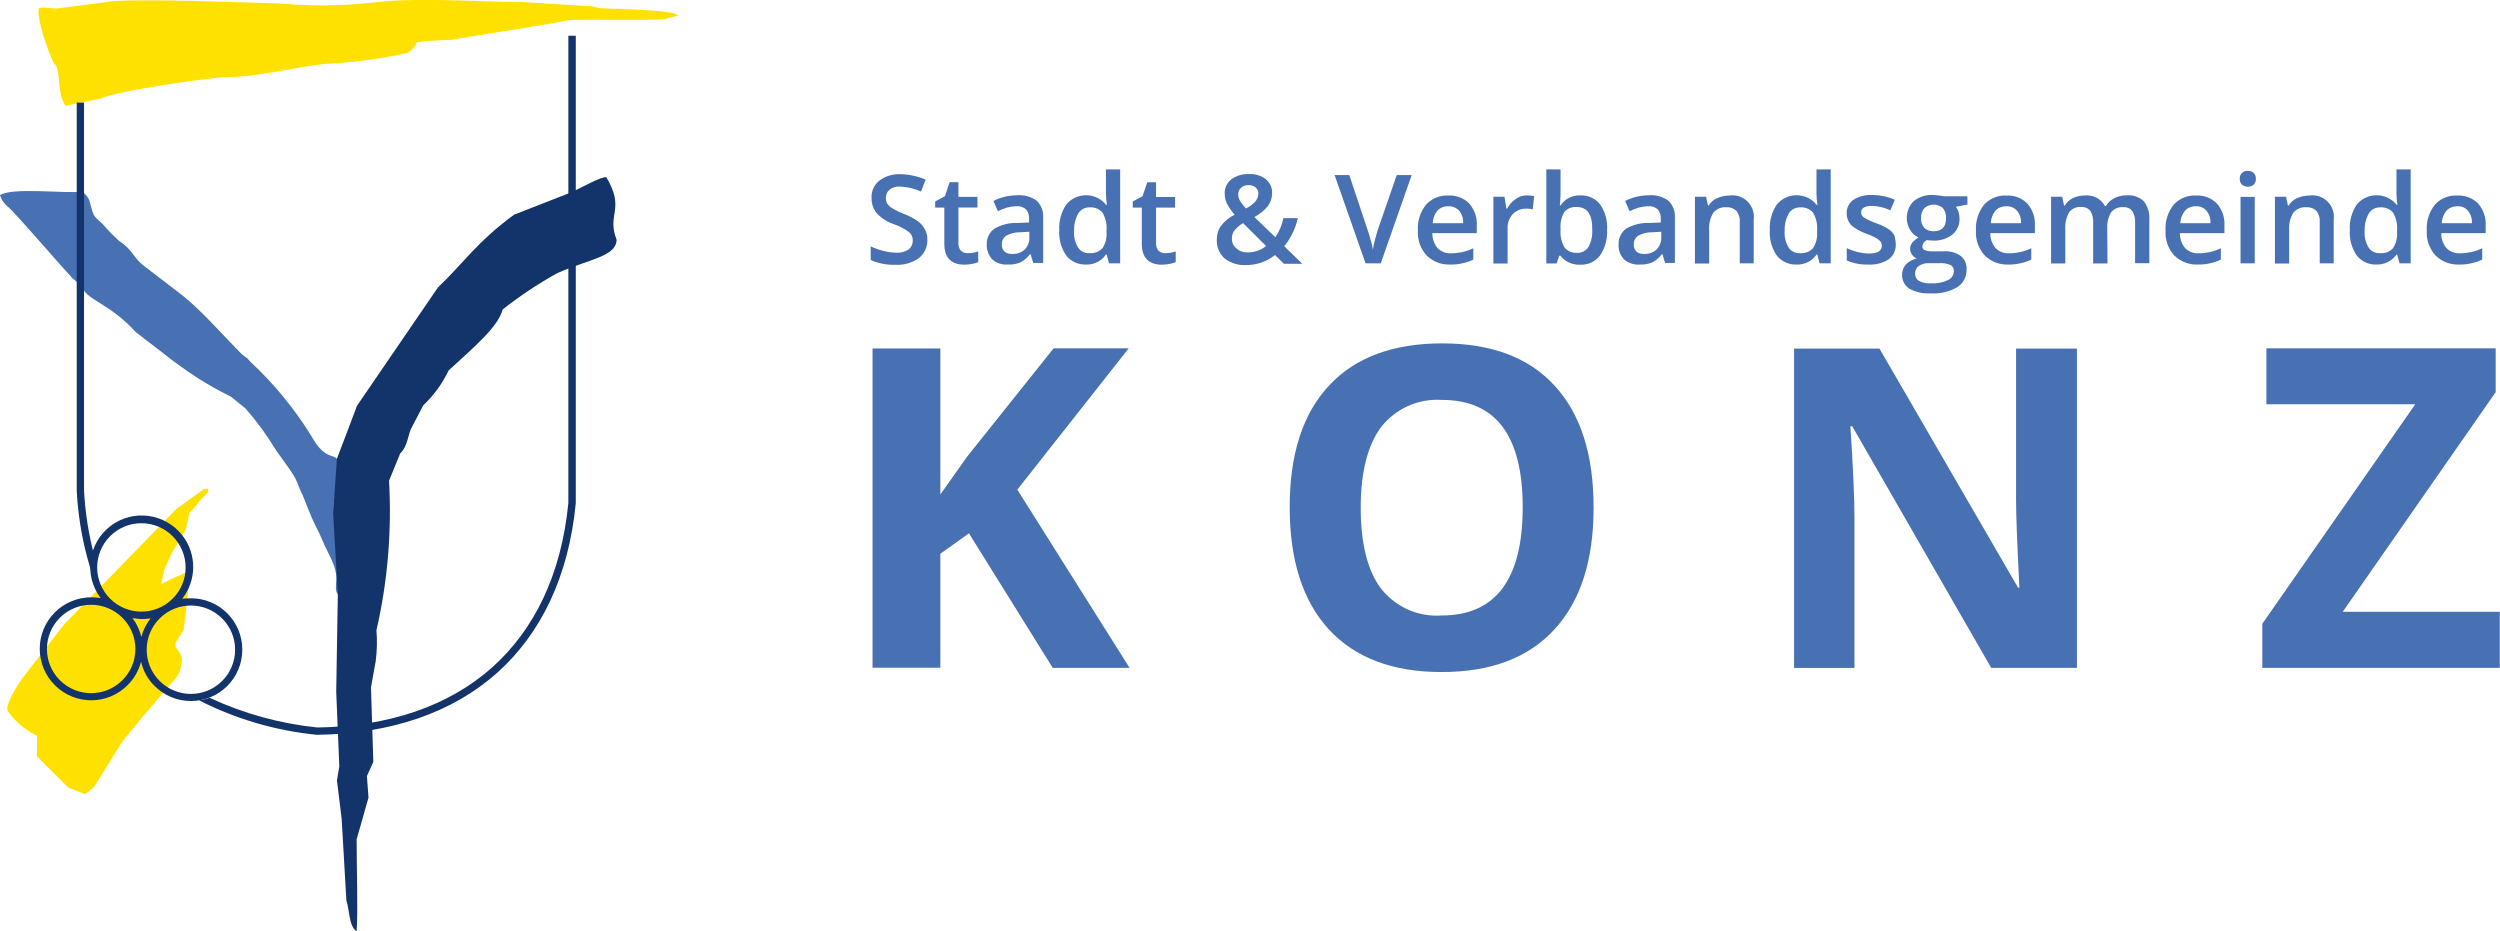 <?xml version="1.0" encoding="utf-8" standalone="no"?><!-- Generator: Adobe Illustrator 24.1.0, SVG Export Plug-In . SVG Version: 6.00 Build 0)  --><svg xmlns="http://www.w3.org/2000/svg" xmlns:xlink="http://www.w3.org/1999/xlink" id="Ebene_1" style="enable-background:new 0 0 202.03 75.27;" version="1.1" viewBox="0 0 202.03 75.27" x="0px" xml:space="preserve" y="0px">
<style type="text/css">
	.st0{fill-rule:evenodd;clip-rule:evenodd;fill:#13336B;}
	.st1{fill-rule:evenodd;clip-rule:evenodd;fill:#FFE100;}
	.st2{fill-rule:evenodd;clip-rule:evenodd;fill:#4871B4;}
	.st3{fill:#4871B4;}
</style>
<g id="Gruppe_51" transform="translate(0 0.006)">
	<g id="Gruppe_1" transform="translate(0 -0.006)">
		<path class="st0" d="M16.94,56.39c2.75,1.28,5.69,2.09,8.71,2.4c5.77-0.08,10.63-1.73,14.15-4.88    c3.38-3.04,5.56-7.46,6.13-13.26V2.89h0.6v37.76l0,0v0.02c-0.58,5.96-2.83,10.53-6.32,13.67c-3.65,3.27-8.65,4.96-14.57,5.04    h-0.04c-3.32-0.33-6.55-1.27-9.52-2.79C16.37,56.56,16.66,56.49,16.94,56.39L16.94,56.39z" id="Pfad_3"/>
		<path class="st1" d="M8.13,7.96c1.23-0.6,8.92-1.73,10.28-1.73c2.9-0.02,6.33-1.08,8.92-1.13    c1.87-0.14,3.72-0.41,5.56-0.81c0.29-0.15,0.53-0.38,0.69-0.65L33.7,3.4c0.92-0.1,1.67-0.15,2.69-0.17    c2.93-0.5,5.83-0.92,8.73-1.44c0.41-0.09,0.83-0.16,1.25-0.19c1.37-0.02,6.4,0.04,7.3-0.04l1.15-0.31    c-0.31-0.48-5.59-0.54-6.22-0.58c-0.22-0.02-0.44-0.07-0.65-0.15l-5.65-0.35c-3.17-0.02-6.84-0.27-10-0.14    c-1.53,0.06-3.32,0.35-4.76,0.37c-1.65,0.07-3.3,0.03-4.94-0.12c-2.04-0.04-12.46-0.48-14.07-0.1L4.79,0.66    C4.12,0.77,3.63,0.48,3.15,0.67C2.9,1.35,3.92,4.27,4.33,5.06c0.21,0.4,0.11-0.02,0.25,0.35c0.31,0.77,0.04,2.13,0.71,3.13    C5.39,8.54,8.13,7.96,8.13,7.96L8.13,7.96z" id="Pfad_4"/>
		<path class="st2" d="M6.59,15.48C5.4,15.67,0.98,15.11,0,15.77c0.1,0.36,0.31,0.67,0.6,0.9    c0.71,0.6,4.21,4.71,5.11,5.65c0.03,0.05,0.07,0.09,0.11,0.14c0.1,0.1,0.71,0.58,0.81,0.65c0.23,1.11,2.21,1.36,4.34,3.73    l2.15,1.65c0.44,0.36,1.1,0.86,1.58,1.19c1.24,0.9,2.56,1.69,3.94,2.36l1.19,0.96c0.89,1.01,1.68,2.09,2.38,3.23    c0.11,0.23,1.31,1.75,1.67,2.46c0.15,0.29,0.29,0.71,0.44,1.04c0.42,0.85,0.63,1.69,1.25,2.9c0.19,0.36,0.31,0.61,0.46,0.98    c0.46,1.11,1.15,2.08,1.15,3.11c0,0.33-0.14,1.15,0.14,1.29c0-0.5,0-1.02-0.02-1.52c-0.02-0.56-0.1-0.98-0.11-1.65    c-0.06-1.69-0.23-2.46-0.21-4.21c0.92-5.88,0-2.1-1.81-5.38c-1.36-2.21-3.02-4.23-4.92-6c-0.46-0.46,0.08-0.04-0.69-0.61    c-1.46-1.46-3.23-3.5-4.79-4.75l-3.08-2.36c-0.92-0.67-0.9-1.29-2.04-2.04c-0.47-0.42-0.92-0.88-1.33-1.36    c-0.75-0.73-0.73-0.5-1.04-1.73c-0.06-0.28-0.21-0.54-0.42-0.73C6.73,15.55,6.73,15.56,6.59,15.48L6.59,15.48z" id="Pfad_5"/>
		<path class="st0" d="M46.04,15.59c0.98-0.42,2.5-1.33,2.96-1.27c1.56,2.65,0,2.92,0.83,5.06    c-0.04,1.36-2.19,1.54-4.79,2.69c-1.55,0.86-3.03,1.84-4.42,2.94c-0.37,1.38-2.13,2.88-4.36,4.92c-0.51,1.06-1.2,2.02-2.06,2.83    l-0.9,1.73c-0.35,0.58-0.31,1.54-0.96,2.15l-0.9,2.21c0.23,4.06-0.11,8.13-1.02,12.09c0.07,0.83,0.05,1.67-0.06,2.5l-0.38,2.11    l0.19,6.02l-0.52,1.15l0.13,1.73c-0.33,1.13-0.71,2.54-0.96,3.38c0,2.48,0.12,5.79,0,7.42c-0.63-0.38-0.56-1.67-0.83-2.5    l-0.38-6.59l-0.38-3.08l0.19-1.15l-0.25-6.02l0.13-7.86c-0.13-2.21-0.25-4.42-0.38-6.63l0.31-4.36c0.33-0.88,1.29-3.36,1.62-4.27    l6.54-9.56c2.06-1.96,3.1-3.63,6.15-5.88L46.04,15.59L46.04,15.59z" id="Pfad_6"/>
		<path class="st0" d="M6.79,8.29v31.36c0.1,1.81,0.38,3.6,0.85,5.34c-0.1,0.37-0.15,0.75-0.15,1.13    c0,0.17,0.02,0.35,0.04,0.52c-0.76-2.25-1.21-4.6-1.33-6.98V8.29H6.79z" id="Pfad_7"/>
		<path class="st1" d="M3,59.46c-0.95-0.45-1.77-1.14-2.38-2c-0.17-0.33,0.31-1.38,1.17-2.63l3.4-4.38l9.06-9.32    c0.75-0.54,1.46-1.06,2.21-1.6c0.15,0,0.21-0.1,0.35,0c0.11,0.25-0.1,0.27-0.14,0.4c-0.19,0.19-0.38,0.4-0.58,0.6l-0.31,0.42    l-0.48,0.52l-0.29,1.33l-1.15,1.93l-0.61,1.37l-0.21,1.1c0.75-0.41,1.54-0.76,2.34-1.04c-0.17,1.58-0.44,4.04-0.54,4.75    l-0.65,1.02v0.35c0.19,0.25,0.36,0.52,0.5,0.81c0.02,0.54-0.1,1.08-0.36,1.56l-3.04,3.56l-1.44,1.77L7.6,63.6l-0.71,0.58    l-1.35-0.52l-2.56-2.54L3,59.46L3,59.46z" id="Pfad_8"/>
		<path class="st0" d="M15.44,48.35c2.29,0,4.15,1.87,4.14,4.16c0,2.29-1.87,4.15-4.16,4.14c-1.1,0-2.15-0.44-2.92-1.21    c-0.55-0.53-0.93-1.22-1.1-1.96c-0.19,0.71-0.56,1.36-1.08,1.88C8.7,57,6.07,57,4.44,55.38c-1.63-1.62-1.64-4.25-0.02-5.88    c0.78-0.79,1.85-1.23,2.96-1.23c0.25,0,0.5,0.02,0.75,0.06c-1.38-1.83-1.02-4.44,0.81-5.83s4.44-1.02,5.83,0.81    c1.14,1.5,1.12,3.59-0.04,5.07C14.95,48.37,15.2,48.35,15.44,48.35L15.44,48.35z M10.71,49.95c0.34,0.45,0.58,0.97,0.71,1.52    c0.14-0.55,0.4-1.06,0.75-1.5c-0.24,0.04-0.49,0.06-0.73,0.06C11.19,50.01,10.94,49.99,10.71,49.95L10.71,49.95z M13.96,43.34    c-1.39-1.4-3.65-1.41-5.05-0.02c-1.4,1.39-1.41,3.65-0.02,5.05c1.39,1.4,3.65,1.41,5.05,0.02c0.68-0.67,1.06-1.58,1.06-2.54    C15,44.91,14.62,44.01,13.96,43.34z M9.9,49.93c-1.39-1.4-3.65-1.41-5.05-0.02c-1.4,1.39-1.41,3.65-0.02,5.05    c1.39,1.4,3.65,1.41,5.05,0.02c0.68-0.67,1.06-1.58,1.06-2.54C10.94,51.51,10.57,50.6,9.9,49.93z M17.96,49.99    c-1.39-1.4-3.65-1.41-5.05-0.02c-1.4,1.39-1.41,3.65-0.02,5.05c1.39,1.4,3.65,1.41,5.05,0.02c0.68-0.67,1.06-1.58,1.06-2.54    C19,51.56,18.63,50.66,17.96,49.99z" id="Pfad_9"/>
	</g>
	<g id="Gruppe_2" transform="translate(70.362 13.683)">
		<path class="st3" d="M4.58,5.67c0.02,0.58-0.23,1.14-0.69,1.5c-0.55,0.39-1.22,0.58-1.9,0.54    C1.3,7.73,0.62,7.6,0,7.32v-1.1C0.33,6.38,0.68,6.5,1.04,6.59c0.33,0.09,0.67,0.13,1.02,0.14c0.36,0.03,0.72-0.07,1.02-0.27    C3.29,6.28,3.41,6.02,3.4,5.74C3.41,5.48,3.3,5.23,3.1,5.07c-0.38-0.28-0.8-0.5-1.25-0.65c-0.53-0.18-1.01-0.49-1.38-0.9    c-0.27-0.35-0.41-0.77-0.4-1.21C0.04,1.77,0.27,1.25,0.7,0.91c0.49-0.37,1.09-0.55,1.7-0.52c0.7,0.01,1.4,0.16,2.04,0.44    L4.07,1.79c-0.53-0.24-1.11-0.38-1.69-0.4C2.07,1.36,1.76,1.45,1.52,1.64c-0.19,0.16-0.3,0.4-0.29,0.65    C1.22,2.46,1.26,2.63,1.34,2.77c0.1,0.15,0.23,0.27,0.39,0.36C2.04,3.32,2.36,3.47,2.69,3.6c0.41,0.15,0.8,0.36,1.15,0.61    C4.07,4.38,4.25,4.6,4.38,4.85C4.52,5.1,4.59,5.38,4.58,5.67z" id="Pfad_10"/>
		<path class="st3" d="M7.84,6.77c0.29,0,0.57-0.04,0.85-0.14V7.5c-0.16,0.06-0.33,0.11-0.5,0.14    c-0.2,0.04-0.41,0.06-0.61,0.06c-1.1,0-1.63-0.58-1.63-1.71v-2.9H5.21v-0.5L6,2.16l0.38-1.13h0.71v1.19h1.54v0.86H7.09v2.88    C7.08,6.19,7.15,6.41,7.3,6.58C7.45,6.71,7.65,6.78,7.84,6.77z" id="Pfad_11"/>
		<path class="st3" d="M13.15,7.6l-0.23-0.75h-0.04c-0.21,0.28-0.48,0.51-0.79,0.67c-0.32,0.13-0.67,0.19-1.02,0.17    c-0.46,0.03-0.91-0.12-1.25-0.42C9.52,6.94,9.36,6.5,9.38,6.06C9.36,5.56,9.59,5.08,10,4.79c0.57-0.33,1.22-0.49,1.88-0.46    l0.92-0.04V4c0.02-0.28-0.07-0.56-0.25-0.77c-0.2-0.18-0.48-0.28-0.75-0.25c-0.27,0-0.53,0.04-0.79,0.11    c-0.25,0.08-0.5,0.17-0.73,0.29L9.92,2.55c0.3-0.16,0.63-0.27,0.96-0.35c0.32-0.07,0.65-0.11,0.98-0.11    c0.55-0.04,1.11,0.12,1.56,0.44c0.37,0.37,0.56,0.88,0.52,1.4v3.63h-0.79L13.15,7.6z M11.44,6.83c0.37,0.02,0.72-0.1,1-0.35    c0.26-0.26,0.4-0.61,0.38-0.98V5.04l-0.69,0.04c-0.41-0.01-0.81,0.08-1.17,0.27c-0.24,0.16-0.38,0.44-0.36,0.73    c-0.01,0.21,0.07,0.41,0.21,0.56C10.98,6.78,11.21,6.85,11.44,6.83L11.44,6.83z" id="Pfad_12"/>
		<path class="st3" d="M17.38,7.69c-0.61,0.02-1.2-0.25-1.58-0.73c-0.41-0.6-0.61-1.33-0.56-2.06    c-0.04-0.74,0.16-1.47,0.58-2.08c0.74-0.87,2.05-0.98,2.93-0.24c0.1,0.09,0.2,0.19,0.28,0.29h0.06c-0.05-0.31-0.07-0.61-0.08-0.92    V0h1.15v7.59h-0.9l-0.19-0.71h-0.06C18.65,7.42,18.03,7.72,17.38,7.69z M17.69,6.77c0.39,0.03,0.77-0.11,1.04-0.4    c0.25-0.38,0.36-0.83,0.33-1.29V4.93c0.04-0.5-0.07-1.01-0.33-1.44c-0.26-0.3-0.64-0.45-1.04-0.42c-0.38-0.01-0.73,0.18-0.92,0.5    c-0.24,0.43-0.35,0.91-0.33,1.4c-0.04,0.48,0.08,0.96,0.33,1.36C16.97,6.63,17.32,6.79,17.69,6.77z" id="Pfad_13"/>
		<path class="st3" d="M23.8,6.77c0.29,0,0.57-0.04,0.85-0.14V7.5c-0.16,0.06-0.33,0.11-0.5,0.14    c-0.2,0.04-0.41,0.06-0.61,0.06c-1.1,0-1.63-0.58-1.63-1.71v-2.9h-0.73v-0.5l0.79-0.42l0.38-1.13h0.71v1.19h1.54v0.86h-1.54v2.88    c-0.01,0.22,0.06,0.45,0.21,0.61C23.41,6.71,23.6,6.78,23.8,6.77z" id="Pfad_14"/>
		<path class="st3" d="M27.97,5.71c-0.01-0.39,0.09-0.78,0.31-1.11c0.3-0.4,0.69-0.72,1.13-0.94    c-0.25-0.28-0.46-0.59-0.63-0.92c-0.11-0.24-0.17-0.5-0.17-0.77c-0.02-0.46,0.18-0.89,0.54-1.17c0.41-0.3,0.92-0.45,1.43-0.42    c0.49-0.03,0.98,0.12,1.36,0.42c0.34,0.28,0.52,0.7,0.5,1.13c0,0.37-0.12,0.72-0.33,1.02c-0.3,0.37-0.68,0.67-1.1,0.9l1.69,1.63    c0.32-0.46,0.54-0.99,0.65-1.54h1.17c-0.19,0.83-0.56,1.61-1.1,2.27l1.46,1.42h-1.48l-0.73-0.71c-0.65,0.53-1.47,0.81-2.31,0.81    c-0.64,0.04-1.26-0.15-1.77-0.54C28.18,6.81,27.95,6.27,27.97,5.71z M30.43,6.71c0.55,0.01,1.09-0.17,1.52-0.52l-1.86-1.85    c-0.27,0.16-0.51,0.37-0.71,0.61c-0.13,0.19-0.2,0.42-0.19,0.65c-0.01,0.3,0.12,0.58,0.35,0.77C29.78,6.6,30.1,6.71,30.43,6.71z     M29.7,2c0,0.21,0.06,0.41,0.17,0.58c0.13,0.21,0.29,0.4,0.46,0.58c0.29-0.15,0.55-0.34,0.77-0.58c0.14-0.17,0.22-0.39,0.23-0.61    c0.01-0.19-0.07-0.37-0.21-0.5c-0.16-0.13-0.35-0.2-0.55-0.2c-0.22-0.01-0.44,0.05-0.61,0.19C29.8,1.59,29.7,1.79,29.7,2z" id="Pfad_15"/>
		<path class="st3" d="M42.51,0.46h1.21l-2.5,7.13h-1.23l-2.5-7.13h1.19l1.48,4.44c0.08,0.21,0.15,0.48,0.25,0.83    c0.08,0.24,0.14,0.5,0.17,0.75c0.04-0.25,0.11-0.54,0.19-0.86c0.1-0.33,0.15-0.56,0.21-0.73L42.51,0.46z" id="Pfad_16"/>
		<path class="st3" d="M46.89,7.69c-0.73,0.04-1.44-0.22-1.96-0.73c-0.5-0.55-0.76-1.28-0.71-2.02    c-0.05-0.75,0.19-1.49,0.65-2.08c0.46-0.51,1.12-0.78,1.81-0.75c0.63-0.03,1.25,0.2,1.69,0.65c0.43,0.49,0.65,1.13,0.61,1.79v0.6    h-3.59c-0.01,0.44,0.14,0.87,0.42,1.21c0.3,0.3,0.71,0.45,1.13,0.42c0.3,0,0.59-0.04,0.88-0.1c0.31-0.07,0.6-0.17,0.88-0.31v0.92    c-0.27,0.13-0.55,0.23-0.85,0.29C47.55,7.66,47.22,7.69,46.89,7.69z M46.68,2.98c-0.33-0.01-0.65,0.11-0.88,0.35    c-0.24,0.29-0.37,0.65-0.38,1.02h2.46c0.02-0.37-0.09-0.73-0.33-1.02C47.32,3.09,47,2.96,46.68,2.98z" id="Pfad_17"/>
		<path class="st3" d="M53.04,2.1c0.19,0,0.39,0.02,0.58,0.06L53.5,3.23c-0.16-0.04-0.33-0.06-0.5-0.06    c-0.42-0.01-0.82,0.15-1.11,0.44c-0.29,0.32-0.44,0.74-0.42,1.17v2.83h-1.15v-5.4h0.9l0.15,0.96h0.06    c0.16-0.31,0.4-0.58,0.69-0.77C52.38,2.2,52.71,2.09,53.04,2.1z" id="Pfad_18"/>
		<path class="st3" d="M57.37,2.1c0.61-0.02,1.2,0.25,1.58,0.73c0.41,0.6,0.61,1.33,0.56,2.06    c0.04,0.74-0.16,1.47-0.58,2.08c-0.38,0.49-0.98,0.77-1.6,0.73c-0.62,0.03-1.22-0.24-1.6-0.73h-0.08L55.43,7.6H54.6V0h1.15v1.81    c0,0.14,0,0.33-0.02,0.6s-0.02,0.42-0.04,0.5h0.06C56.11,2.37,56.72,2.07,57.37,2.1z M57.06,3.04c-0.38-0.03-0.75,0.11-1,0.4    c-0.24,0.41-0.35,0.89-0.31,1.36v0.08c-0.04,0.49,0.07,0.99,0.31,1.42c0.25,0.31,0.63,0.47,1.02,0.44    C57.45,6.77,57.8,6.58,58,6.27c0.23-0.43,0.34-0.91,0.31-1.4C58.33,3.65,57.91,3.04,57.06,3.04L57.06,3.04z" id="Pfad_19"/>
		<path class="st3" d="M64.21,7.6l-0.23-0.75h-0.04c-0.21,0.28-0.48,0.51-0.79,0.67c-0.32,0.13-0.67,0.19-1.02,0.17    c-0.46,0.03-0.91-0.12-1.25-0.42c-0.31-0.33-0.47-0.76-0.44-1.21c-0.02-0.5,0.21-0.98,0.61-1.27c0.57-0.33,1.22-0.49,1.88-0.46    l0.92-0.04V4c0.02-0.28-0.07-0.56-0.25-0.77c-0.2-0.18-0.48-0.28-0.75-0.25c-0.27,0-0.53,0.04-0.79,0.11    c-0.25,0.08-0.5,0.17-0.73,0.29l-0.36-0.83c0.3-0.16,0.63-0.27,0.96-0.35c0.32-0.07,0.65-0.11,0.98-0.11    c0.55-0.04,1.11,0.12,1.56,0.44c0.37,0.37,0.56,0.88,0.52,1.4v3.63h-0.79L64.21,7.6z M62.5,6.83c0.37,0.02,0.72-0.1,1-0.35    c0.26-0.26,0.4-0.61,0.39-0.98V5.04l-0.69,0.04c-0.41-0.01-0.81,0.08-1.17,0.27c-0.24,0.16-0.38,0.44-0.36,0.73    c-0.01,0.21,0.07,0.41,0.21,0.56C62.04,6.78,62.27,6.85,62.5,6.83L62.5,6.83z" id="Pfad_20"/>
		<path class="st3" d="M71.38,7.59h-1.15V4.29c0.03-0.33-0.06-0.66-0.25-0.92c-0.21-0.21-0.51-0.33-0.81-0.31    c-0.4-0.04-0.79,0.12-1.06,0.42c-0.27,0.43-0.39,0.94-0.35,1.44v2.69h-1.15v-5.4h0.9l0.15,0.71h0.06c0.16-0.27,0.4-0.48,0.69-0.6    c0.31-0.14,0.66-0.21,1-0.21c0.95-0.13,1.82,0.54,1.95,1.49c0.02,0.16,0.02,0.33,0,0.49v3.5L71.38,7.59z" id="Pfad_21"/>
		<path class="st3" d="M74.8,7.69c-0.61,0.02-1.2-0.25-1.58-0.73c-0.41-0.6-0.61-1.33-0.56-2.06    c-0.04-0.74,0.16-1.47,0.58-2.08c0.74-0.87,2.05-0.98,2.93-0.24c0.1,0.09,0.2,0.19,0.28,0.29h0.06c-0.05-0.31-0.07-0.61-0.08-0.92    V0h1.15v7.59h-0.9L76.5,6.88h-0.06C76.07,7.42,75.45,7.72,74.8,7.69z M75.11,6.77c0.39,0.03,0.77-0.11,1.04-0.4    c0.25-0.38,0.36-0.83,0.33-1.29V4.93c0.04-0.5-0.07-1.01-0.33-1.44c-0.26-0.3-0.64-0.45-1.04-0.42c-0.38-0.01-0.73,0.18-0.92,0.5    c-0.24,0.43-0.35,0.91-0.33,1.4c-0.04,0.48,0.08,0.96,0.33,1.36C74.39,6.63,74.75,6.8,75.11,6.77L75.11,6.77z" id="Pfad_22"/>
		<path class="st3" d="M82.84,6.06c0.02,0.47-0.2,0.93-0.58,1.21c-0.49,0.31-1.07,0.46-1.65,0.42    c-0.59,0.02-1.18-0.09-1.73-0.33v-1c0.55,0.27,1.15,0.42,1.77,0.44c0.71,0,1.06-0.21,1.06-0.63c0-0.13-0.04-0.25-0.11-0.35    c-0.11-0.12-0.24-0.22-0.38-0.29c-0.24-0.13-0.49-0.24-0.75-0.33c-0.47-0.16-0.9-0.4-1.27-0.73c-0.22-0.26-0.34-0.6-0.33-0.94    c-0.01-0.43,0.2-0.84,0.56-1.08c0.46-0.28,0.99-0.41,1.52-0.38c0.62,0,1.24,0.13,1.81,0.38l-0.36,0.86    c-0.46-0.22-0.95-0.34-1.46-0.36c-0.6,0-0.9,0.17-0.9,0.52c0,0.17,0.09,0.33,0.23,0.42c0.33,0.2,0.68,0.36,1.04,0.48    c0.34,0.12,0.67,0.28,0.98,0.48c0.19,0.13,0.34,0.3,0.44,0.5C82.79,5.59,82.84,5.82,82.84,6.06z" id="Pfad_23"/>
		<path class="st3" d="M88.63,2.21v0.63L87.7,3.02c0.09,0.13,0.16,0.27,0.21,0.42c0.05,0.17,0.08,0.34,0.08,0.52    c0.03,0.5-0.19,0.99-0.58,1.31c-0.46,0.35-1.03,0.52-1.6,0.48c-0.15,0-0.31-0.01-0.46-0.04c-0.21,0.1-0.35,0.3-0.36,0.54    c0,0.12,0.07,0.22,0.17,0.27c0.2,0.08,0.42,0.11,0.63,0.1h0.94C87.22,6.59,87.71,6.72,88.1,7c0.32,0.27,0.49,0.68,0.46,1.1    c0.02,0.57-0.27,1.11-0.75,1.42c-0.66,0.38-1.43,0.55-2.19,0.5c-0.59,0.03-1.17-0.1-1.69-0.38c-0.37-0.25-0.59-0.67-0.58-1.11    c-0.01-0.31,0.1-0.61,0.31-0.85c0.24-0.25,0.55-0.41,0.88-0.48c-0.16-0.06-0.29-0.17-0.39-0.31c-0.1-0.13-0.15-0.3-0.15-0.46    c0-0.19,0.06-0.37,0.17-0.52c0.15-0.16,0.32-0.3,0.5-0.42c-0.29-0.12-0.52-0.33-0.67-0.6c-0.45-0.75-0.33-1.71,0.29-2.33    c0.45-0.35,1.01-0.53,1.58-0.49c0.16,0,0.32,0.02,0.48,0.04c0.17,0.02,0.29,0.04,0.38,0.06h1.88L88.63,2.21z M84.4,8.44    c0,0.24,0.12,0.46,0.33,0.58c0.29,0.15,0.62,0.21,0.94,0.19c0.48,0.03,0.96-0.06,1.4-0.27c0.28-0.13,0.46-0.41,0.46-0.71    c0.02-0.2-0.08-0.4-0.25-0.5c-0.3-0.12-0.62-0.18-0.94-0.15h-0.86c-0.28-0.01-0.56,0.07-0.79,0.23    C84.49,7.96,84.39,8.19,84.4,8.44L84.4,8.44z M84.88,3.94c-0.02,0.29,0.08,0.57,0.27,0.79c0.2,0.19,0.47,0.28,0.75,0.27    c0.67,0,1-0.35,1-1.06c0.02-0.29-0.07-0.58-0.25-0.81c-0.43-0.38-1.07-0.38-1.5,0C84.96,3.36,84.86,3.65,84.88,3.94L84.88,3.94z" id="Pfad_24"/>
		<path class="st3" d="M91.99,7.69c-0.73,0.04-1.44-0.22-1.96-0.73c-0.5-0.55-0.76-1.28-0.71-2.02    c-0.05-0.75,0.19-1.49,0.65-2.08c0.46-0.51,1.12-0.78,1.81-0.75c0.63-0.03,1.25,0.2,1.69,0.65c0.43,0.49,0.65,1.13,0.61,1.79v0.6    h-3.6c-0.01,0.44,0.14,0.87,0.42,1.21c0.3,0.3,0.71,0.45,1.13,0.42c0.3,0,0.59-0.04,0.88-0.1c0.31-0.07,0.6-0.17,0.88-0.31v0.92    c-0.27,0.13-0.55,0.23-0.85,0.29C92.64,7.66,92.32,7.69,91.99,7.69z M91.78,2.98c-0.33-0.01-0.65,0.11-0.88,0.35    c-0.24,0.29-0.37,0.65-0.38,1.02h2.44c0.02-0.37-0.09-0.73-0.33-1.02C92.41,3.09,92.1,2.96,91.78,2.98z" id="Pfad_25"/>
		<path class="st3" d="M99.95,7.6h-1.16V4.27c0.02-0.32-0.06-0.65-0.23-0.92c-0.18-0.22-0.45-0.33-0.73-0.31    C97.46,3,97.09,3.16,96.85,3.46C96.61,3.9,96.5,4.4,96.54,4.9V7.6h-1.15V2.21h0.9l0.15,0.71h0.06c0.15-0.26,0.38-0.47,0.65-0.6    c0.29-0.14,0.62-0.21,0.94-0.21c0.67-0.08,1.33,0.25,1.65,0.85h0.08c0.16-0.27,0.39-0.49,0.67-0.63c0.31-0.16,0.65-0.24,1-0.23    c0.51-0.05,1.03,0.12,1.4,0.48c0.32,0.42,0.48,0.95,0.44,1.48v3.52h-1.15v-3.3c0.02-0.32-0.06-0.65-0.23-0.92    c-0.18-0.22-0.45-0.33-0.73-0.31c-0.38-0.03-0.74,0.13-0.98,0.42c-0.23,0.39-0.34,0.84-0.31,1.29L99.95,7.6L99.95,7.6z" id="Pfad_26"/>
		<path class="st3" d="M107.31,7.69c-0.73,0.04-1.44-0.22-1.96-0.73c-0.5-0.55-0.76-1.28-0.71-2.02    c-0.05-0.75,0.19-1.49,0.65-2.08c0.46-0.51,1.12-0.78,1.81-0.75c0.63-0.03,1.25,0.2,1.69,0.65c0.43,0.49,0.65,1.13,0.61,1.79v0.6    h-3.6c-0.01,0.44,0.14,0.87,0.42,1.21c0.3,0.3,0.71,0.45,1.13,0.42c0.3,0,0.59-0.04,0.88-0.1c0.31-0.07,0.6-0.17,0.88-0.31v0.92    c-0.27,0.13-0.55,0.23-0.85,0.29C107.97,7.66,107.64,7.69,107.31,7.69z M107.1,2.98c-0.33-0.01-0.65,0.11-0.88,0.35    c-0.24,0.29-0.37,0.65-0.39,1.02h2.44c0.02-0.37-0.09-0.73-0.33-1.02C107.73,3.09,107.42,2.96,107.1,2.98z" id="Pfad_27"/>
		<path class="st3" d="M110.64,0.77c-0.03-0.33,0.21-0.62,0.54-0.65c0.04,0,0.08,0,0.11,0    c0.18-0.01,0.35,0.05,0.48,0.17c0.12,0.13,0.18,0.3,0.17,0.48c0.01,0.17-0.05,0.34-0.17,0.46c-0.28,0.23-0.68,0.23-0.96,0    C110.69,1.11,110.63,0.94,110.64,0.77z M111.85,7.59h-1.15V2.22h1.15V7.59z" id="Pfad_28"/>
		<path class="st3" d="M118.25,7.59h-1.15V4.29c0.03-0.33-0.06-0.66-0.25-0.92c-0.21-0.21-0.51-0.33-0.81-0.31    c-0.4-0.04-0.79,0.12-1.06,0.42c-0.27,0.43-0.39,0.94-0.35,1.44v2.69h-1.15v-5.4h0.9l0.15,0.71h0.06c0.16-0.27,0.4-0.48,0.69-0.6    c0.31-0.14,0.66-0.21,1-0.21c0.95-0.13,1.82,0.54,1.95,1.49c0.02,0.16,0.02,0.33,0,0.49v3.5L118.25,7.59z" id="Pfad_29"/>
		<path class="st3" d="M121.67,7.69c-0.61,0.02-1.2-0.25-1.58-0.73c-0.41-0.6-0.61-1.33-0.56-2.06    c-0.04-0.74,0.16-1.47,0.58-2.08c0.74-0.87,2.05-0.98,2.93-0.24c0.1,0.09,0.2,0.19,0.28,0.29h0.06c-0.05-0.31-0.07-0.61-0.08-0.92    V0h1.15v7.59h-0.9l-0.19-0.71h-0.06C122.94,7.41,122.32,7.71,121.67,7.69z M121.98,6.77c0.39,0.03,0.77-0.11,1.04-0.4    c0.25-0.38,0.36-0.83,0.33-1.29V4.93c0.04-0.5-0.07-1.01-0.33-1.44c-0.26-0.3-0.64-0.45-1.04-0.42c-0.38-0.01-0.73,0.18-0.92,0.5    c-0.24,0.43-0.35,0.91-0.33,1.4c-0.04,0.48,0.08,0.96,0.33,1.36C121.26,6.63,121.62,6.8,121.98,6.77z" id="Pfad_30"/>
		<path class="st3" d="M128.42,7.69c-0.73,0.04-1.44-0.22-1.96-0.73c-0.5-0.55-0.76-1.28-0.71-2.02    c-0.05-0.75,0.19-1.49,0.65-2.08c0.46-0.51,1.12-0.78,1.81-0.75c0.63-0.03,1.25,0.2,1.69,0.65c0.43,0.49,0.65,1.13,0.61,1.79v0.6    h-3.59c-0.01,0.44,0.14,0.87,0.42,1.21c0.3,0.3,0.71,0.45,1.13,0.42c0.3,0,0.59-0.04,0.88-0.1c0.31-0.07,0.6-0.17,0.88-0.31v0.92    c-0.27,0.13-0.55,0.23-0.85,0.29C129.08,7.66,128.75,7.69,128.42,7.69z M128.23,2.98c-0.33-0.01-0.65,0.11-0.88,0.35    c-0.24,0.29-0.37,0.65-0.39,1.02h2.44c0.02-0.37-0.09-0.73-0.33-1.02C128.86,3.09,128.55,2.96,128.23,2.98L128.23,2.98z" id="Pfad_31"/>
		<path class="st3" d="M20.92,40.28h-6.21L7.94,29.41l-2.31,1.65v9.21H0.15v-25.8h5.48v11.8l2.15-3.04l7-8.77h6.07    l-9,11.42L20.92,40.28z" id="Pfad_32"/>
		<path class="st3" d="M58.42,27.34c0,4.27-1.06,7.55-3.17,9.84c-2.11,2.3-5.15,3.44-9.11,3.44    c-3.96,0-7-1.15-9.11-3.44c-2.11-2.29-3.17-5.59-3.17-9.88s1.06-7.57,3.19-9.84c2.11-2.27,5.17-3.4,9.13-3.4s7,1.13,9.09,3.42    C57.39,19.78,58.42,23.07,58.42,27.34z M39.6,27.34c0,2.88,0.54,5.06,1.63,6.52c1.17,1.5,3,2.32,4.9,2.19    c4.36,0,6.55-2.9,6.56-8.71c0.01-5.81-2.17-8.71-6.52-8.71c-1.9-0.13-3.74,0.69-4.92,2.19C40.16,22.28,39.6,24.47,39.6,27.34z" id="Pfad_33"/>
		<path class="st3" d="M97.51,40.28h-6.96L79.32,20.76h-0.15c0.23,3.44,0.33,5.9,0.33,7.38v12.15h-4.88V14.48h6.9    L92.72,33.8h0.11c-0.17-3.35-0.27-5.73-0.27-7.11V14.48h4.92v25.8H97.51z" id="Pfad_34"/>
		<path class="st3" d="M131.67,40.28h-19.21v-3.56l12.36-17.74h-12.03v-4.52h18.53v3.54l-12.36,17.75h12.69v4.54    L131.67,40.28z" id="Pfad_35"/>
	</g>
</g>
</svg>